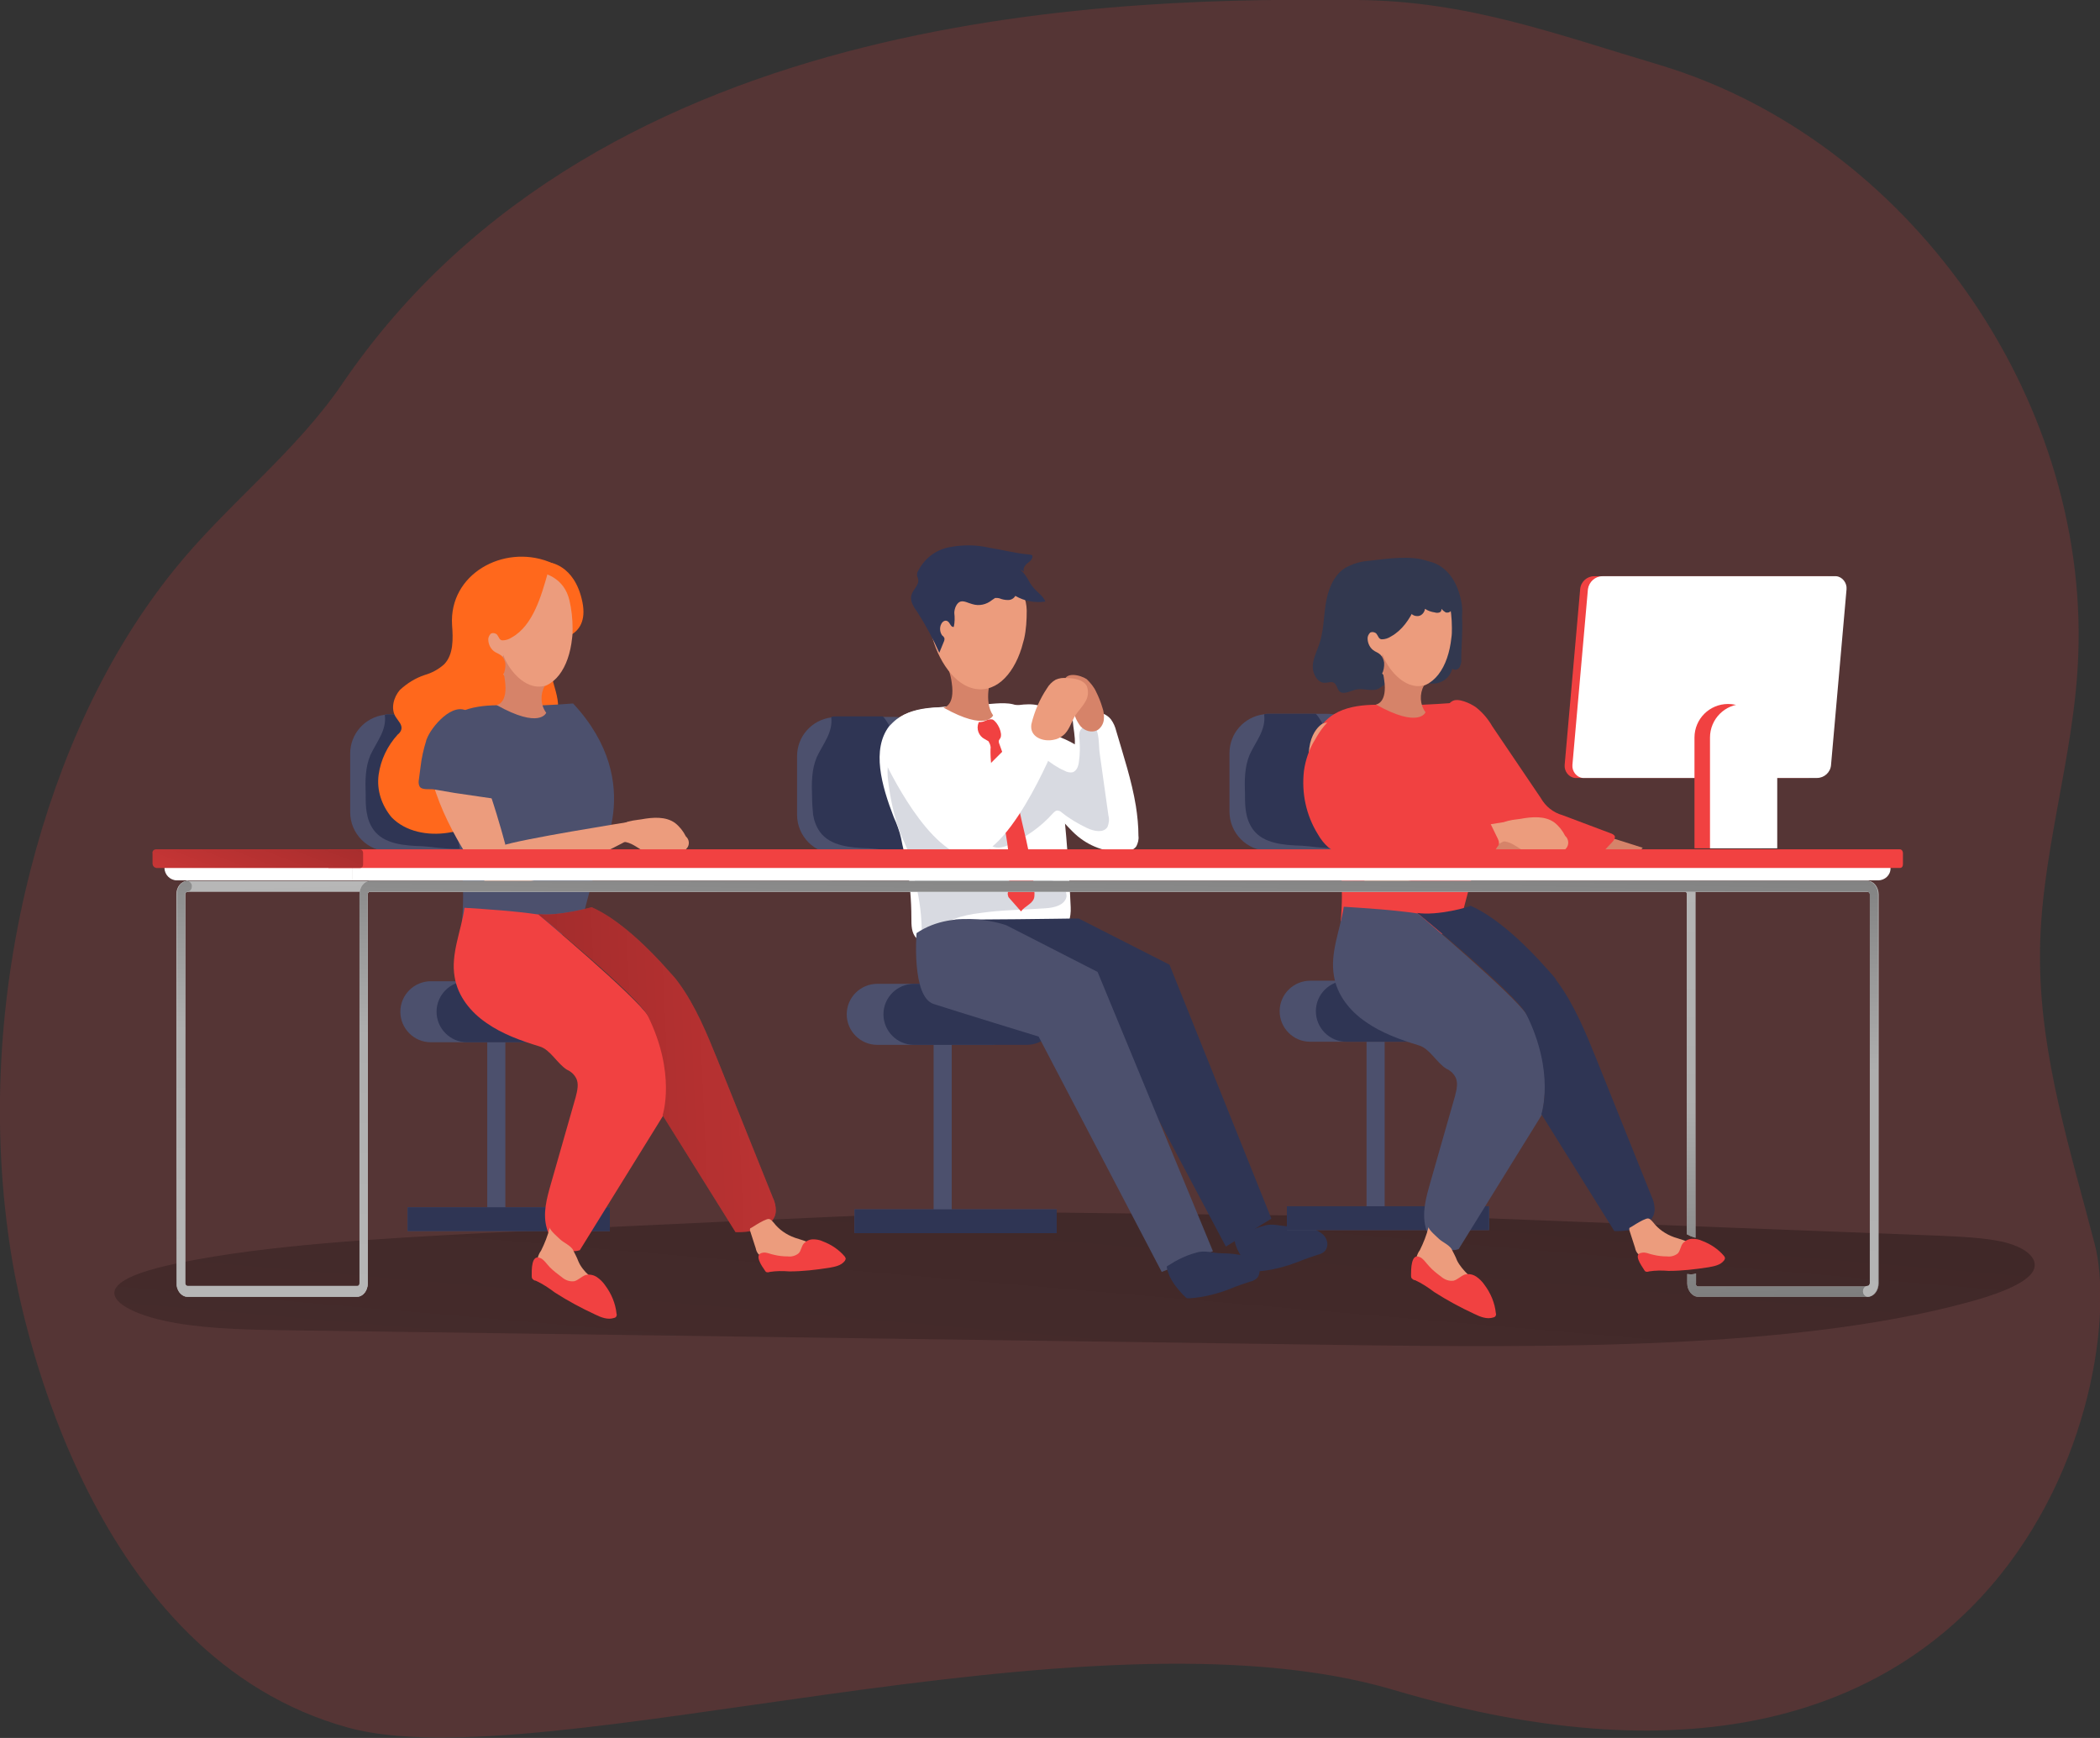 <?xml version="1.0" encoding="utf-8"?>
<!-- Generator: Adobe Illustrator 26.3.1, SVG Export Plug-In . SVG Version: 6.00 Build 0)  -->
<svg version="1.1" id="Layer_1" xmlns="http://www.w3.org/2000/svg" xmlns:xlink="http://www.w3.org/1999/xlink" x="0px" y="0px"
	 viewBox="0 0 406 336" style="enable-background:new 0 0 406 336;" xml:space="preserve">
<rect x="0" y="0" width="406" height="336" fill="#333333" stroke="none"/>
<style type="text/css">
	.st0{opacity:0.18;fill:#F14141;enable-background:new    ;}
	.st1{fill:url(#SVGID_1_);}
	.st2{fill:#4C506D;}
	.st3{fill:#2F3554;}
	.st4{fill:#FFFFFF;}
	.st5{fill:#D8DAE1;}
	.st6{fill:#F14141;}
	.st7{fill:#D68369;}
	.st8{fill:#EC9C7D;}
	.st9{fill:#DC9BD5;}
	.st10{fill:#FF681C;}
	.st11{fill:url(#SVGID_00000107573147629033298950000002286943530766497707_);}
	.st12{fill:#32384F;}
	.st13{fill:url(#SVGID_00000080177968144357493260000009514058490600280469_);}
	.st14{fill:url(#SVGID_00000078011177912687672730000002280334192673190034_);}
	.st15{fill:url(#SVGID_00000070100888699342316960000015287926120411544194_);}
</style>
<path class="st0" d="M2.2,242.7c2.2,13.8,15.7,77.7,65.1,91.3c37.4,10.3,142.3-25,202.1-7.3c120.3,35.7,142.3-60.2,135.6-86.1
	c-4.7-18.1-10.5-36.2-10.6-55c-0.2-19.7,6.7-39.1,7.4-59c1.9-50.3-33.1-99.6-80.8-114C300.5,6.5,283.8,0.2,262.5,0
	C219.3-0.4,116.6,0,66.1,74.3C57,87.6,43.9,97.5,33.8,110C20.3,126.7,11.4,146.9,6,167.8C-0.3,192.2-1.8,218,2.2,242.7z"/>
<linearGradient id="SVGID_1_" gradientUnits="userSpaceOnUse" x1="1042.884" y1="-241.013" x2="999.729" y2="-823.517" gradientTransform="matrix(0.54 6.502672e-03 6.502672e-03 -0.54 -341.314 -33.009)">
	<stop  offset="1.000000e-02" style="stop-color:#000000"/>
	<stop  offset="8.000000e-02" style="stop-color:#000000;stop-opacity:0.69"/>
	<stop  offset="0.21" style="stop-color:#000000;stop-opacity:0.32"/>
	<stop  offset="1" style="stop-color:#000000;stop-opacity:0"/>
</linearGradient>
<path class="st1" d="M284.1,235.4l90.9,3.5c4.3,0.2,8.8,0.4,12.3,1.2c5.7,1.4,7.3,4.2,5.2,6.4s-7.2,4-12.5,5.4
	c-33.1,8.9-79.5,8.7-122.1,8.1l-201-2.8c-7.8-0.1-15.8-0.2-22.8-1.4c-7-1.2-12.8-3.7-11.9-6.4c0.9-2.4,6.8-4.1,12.7-5.3
	c17.4-3.5,38.1-4.6,58.3-5.7c30.6-1.5,61.3-2.9,92-4.2"/>
<rect x="180.5" y="201.9" class="st2" width="3.5" height="32.5"/>
<rect x="165.2" y="233.8" class="st2" width="39.1" height="4.6"/>
<rect x="165.2" y="233.8" class="st3" width="39.1" height="4.6"/>
<path class="st2" d="M191.4,202h-21.8c-3.3,0-5.9-2.7-5.9-5.9v0c0-3.3,2.7-5.9,5.9-5.9h21.8c3.3,0,5.9,2.7,5.9,5.9v0
	C197.4,199.3,194.7,202,191.4,202z"/>
<path class="st3" d="M198.5,202h-21.8c-3.3,0-5.9-2.7-5.9-5.9v0c0-3.3,2.7-5.9,5.9-5.9h21.8c3.3,0,5.9,2.7,5.9,5.9v0
	C204.4,199.3,201.8,202,198.5,202z"/>
<path class="st2" d="M154.1,146.2v11.3c0,4.2,3.4,7.6,7.6,7.6l0,0H173c4.2,0,7.6-3.4,7.6-7.6v-11.3c0-4.2-3.4-7.6-7.6-7.6l0,0h-11.3
	c-0.3,0-0.7,0-1,0.1C156.9,139.2,154.1,142.4,154.1,146.2z"/>
<path class="st3" d="M157.2,157.5c0.2,1.2,0.6,2.3,1.3,3.3c2,2.8,6,3.1,9.5,3.2c2.6,0.1,11.6,2,10.9-2.3c-0.3-2.3-1.7-4.7-2.4-6.9
	s-2.1-5-2.1-7.2c-0.5-2.1-1.1-4.2-1.9-6.2c-0.5-1-1-2-1.8-2.9h-9.1c-0.3,0-0.6,0-0.9,0.1c0.4,3-1.6,5.2-2.8,7.8c-1,2.4-1,5-0.9,7.6
	C157,155.3,157.1,156.4,157.2,157.5z"/>
<path class="st4" d="M172.8,158c0.6,1.3,1.1,2.7,1.4,4c0.3,1.7,0.8,3.4,1.1,5.1c0.6,3.4,0.9,6.9,0.9,10.4c0,1.4,0,2.9,1,3.9
	c0.7,0.6,1.6,0.9,2.5,1c1.8,0.4,3.4,1.1,5.2,1.4c1.9,0.3,3.9,0.4,5.9,0.4c5.8,0,16.6-0.6,16.2-8.8c-0.4-9.2-1.1-18.1-2.4-27.3
	c-0.4-3.1-0.5-6.6-1.5-9.6c-0.8-2.5-3.7-2.5-6.1-2.2l-0.5,0c-0.5,0-0.9,0.1-1.4,0.2c-3.2,0.3-6.4,0.4-9.6,0.3
	c-3.6-0.1-9.4-0.5-12.9,2.9c-0.2,0.2-0.5,0.5-0.7,0.7C168.5,144.9,170.4,151.8,172.8,158z"/>
<path class="st4" d="M219.6,155.8c0.3,1.9,0.5,3.9,0.5,5.8c0.1,0.7-0.1,1.4-0.4,2c-0.6,0.9-1.9,1.1-3,1.1c-3.5,0-6.8-1.4-9.3-3.9
	c-2.3-2.3-4.4-4.8-6.3-7.4c-1.1-1.2-1.6-2.9-1.4-4.5c0-2.2,0.1-4.5,0.3-6.7c0-0.5,3.6-0.1,4,0c1.3,0.4,2.6,1,3.8,1.7
	c0.1-1.5-0.3-3.1-0.4-4.6c-0.1-0.4,0-0.9,0.2-1.3c0.4-0.7,1.4-0.8,2.3-0.7c1.8,0.1,3.8,0.4,4.9,1.8c0.5,0.7,0.8,1.4,1,2.2
	C217.2,146.1,218.8,150.9,219.6,155.8z"/>
<path class="st5" d="M214.3,157.7c0.2,0.7,0.1,1.5-0.2,2.2c-0.8,1.2-2.6,0.8-3.9,0.2c-1.7-0.8-3.4-1.8-4.9-3c-0.3-0.3-0.6-0.4-1-0.4
	c-0.3,0.1-0.5,0.3-0.7,0.5c-2.4,2.7-5.4,4.8-8.7,6.2c-1.1,0.5-2.6,0.8-3.4-0.1c-0.8-0.9-0.2-2.5,0.5-3.6l8.5-13.2
	c0.1-0.2,0.3-0.3,0.5-0.4c0.3-0.1,0.7,0.1,0.9,0.4c1.2,1,2.5,1.9,3.9,2.5c0.5,0.3,1.1,0.4,1.6,0.3c0.8-0.3,1.1-1.2,1.2-2.1
	c0.2-1.4,0.2-2.8,0.1-4.2c-0.1-0.6-0.1-1.2,0.1-1.7c0.5-1,1.6-1.4,2.5-0.9c0.1,0,0.1,0.1,0.2,0.1c1.1,0.8,0.9,3.8,1.1,5.1
	L214.3,157.7z"/>
<path class="st5" d="M184.8,157.2c0.8,1.4,1.8,2.7,3.1,3.7c1.4,1.1,4.6,5.3,6.6,4c-0.9,0.8-1.9,1.3-3,1.7c3.1,2.2,7,2.8,10.7,3.4
	c1,0.1,1.9,0.4,2.7,0.9c0.9,0.5,1.3,1.5,1.3,2.4c-0.3,1.7-2.4,2.2-4.1,2.3c-4.2,0.3-8.4,0.3-12.5,0.9c-3.5,0.4-7.3,1.4-9.5,4.2
	c-0.2,0.2-0.4,0.4-0.6,0.6c-0.5,0.1-0.9-0.1-1.1-0.5c-0.2-0.4-0.3-0.9-0.2-1.3c-0.1-3.5-0.6-6.9-1.6-10.2c-0.4-1.3-0.4-2.7-0.8-4
	c-0.5-1.6-1.3-3.1-1.9-4.6c-1.1-3.2-1.8-6.4-2.2-9.8c-0.3-2.3-0.1-5.2,1.9-6.4c1.5-0.8,3.4-0.6,4.8,0.5c1.3,1.1,2.3,2.5,2.9,4.1
	C182.4,151.7,183.3,154.7,184.8,157.2z"/>
<path class="st6" d="M193.4,142.7c-0.1,0.1-0.2,0.3-0.3,0.5c0,0.2,0,0.4,0.1,0.6c1.8,4.9,3.3,10,4.4,15.2c1.1,4.5,2.1,9.1,2.4,13.7
	c0,0.3,0,0.7-0.1,1c-0.4,1.1-1.8,1.5-2.5,2.5l-2.2-2.5c-0.1-0.1-0.3-0.3-0.3-0.5c-0.1-0.3-0.1-0.5,0-0.8c0.7-5-0.1-10-1.2-14.9
	c-1-4.2-2.3-8.4-2.2-12.7c0.1-0.5-0.1-1-0.4-1.5c-0.2-0.1-0.5-0.3-0.7-0.4c-1.2-0.6-1.7-2-1.2-3.2c0,0,0-0.1,0.1-0.1
	c0.5,0,0.9-0.1,1.3-0.3c0.4-0.2,0.9-0.3,1.3-0.2C192.9,139.6,193.9,141.8,193.4,142.7z"/>
<path class="st4" d="M172.7,139.8c3.6-3.4,9.3-3,12.9-2.9c3.2,0.1,6.4,0,9.6-0.3c0.5-0.1,0.9-0.1,1.4-0.2c-1.9-0.8-4.6-0.3-6.6-0.2
	c-3.1,0.1-6.2,0.3-9.2,0.6C177.8,137.1,174.6,137.6,172.7,139.8z"/>
<path class="st7" d="M183.7,127.1c1.2,3.2,4.7,4.9,7.9,3.9c0,0-1.5,4.6,0.4,7.3c0,0-1.2,3.2-9.6-1.5c0,0,2.3-0.2,1.6-4.8
	c-0.2-1.6-0.7-3.1-1.6-4.5c0.3,0.3,0.8,0.3,1.1,0C183.5,127.4,183.6,127.3,183.7,127.1z"/>
<path class="st8" d="M187.8,133c4.4,1.3,8-2.3,9.7-7.7c0.2-0.6,0.3-1.2,0.5-1.8c0.4-1.8,0.5-3.6,0.5-5.5c-0.2-8.9-13-8-13-8
	C175.1,112.3,180.1,130.7,187.8,133z"/>
<path class="st9" d="M215.3,188.1l-0.3-0.3c1,1.2,1.7,2,2,2.3C216.5,189.4,215.9,188.7,215.3,188.1z"/>
<path class="st3" d="M194.3,108.5c1.6,0.4,3,1.4,4,2.8c0.5,0.7,0.8,1.5,1.4,2.2c0.8,1,2,1.7,2.4,2.8c-2,0.3-4.1-0.1-5.8-1.1
	c-0.3,0.5-0.8,0.8-1.4,0.8c-0.6,0-1.1-0.1-1.6-0.3c-0.3-0.1-0.6-0.1-0.9-0.1c-0.2,0.1-0.4,0.3-0.6,0.4c-1.1,0.9-2.5,1.2-3.8,0.8
	c-0.8-0.2-1.6-0.7-2.3-0.5c-0.7,0.2-1.2,1.3-1.2,2.2c0.1,0.9,0.1,1.8-0.1,2.7c-0.6,0.1-0.7-0.8-1.2-1.1c-0.5-0.3-1,0.1-1.2,0.5
	c-0.4,0.7-0.3,1.7,0.2,2.3c0.2,0.1,0.3,0.3,0.4,0.5c0,0.2,0,0.4-0.1,0.6l-0.9,2.2c-1.2-2.7-2.6-5.3-4.2-7.8c-0.7-1-1.5-2.1-1.2-3.3
	c0.3-1.2,1.6-2,1.3-3.2c-0.1-0.2-0.1-0.4-0.2-0.6c0-0.3,0-0.7,0.2-0.9c1.2-2.4,3.4-4.1,6-4.6c2.6-0.5,5.2-0.5,7.8,0.1
	c2.6,0.4,5.1,1.1,7.7,1.3c0.2,0,0.5,0.1,0.6,0.2c0,0.1,0,0.2,0,0.3c-0.1,0.6-0.6,0.9-1.1,1.3c-0.4,0.4-0.8,1-0.5,1.5"/>
<path class="st3" d="M184.7,177.8c0,0,5.4,13.5,9.7,14.9c4.3,1.4,20.3,6.3,20.3,6.3l22.3,42l8.8-5.4l-19.7-49.1l-17.5-8.9
	C208.7,177.5,204.2,177.7,184.7,177.8z"/>
<path class="st2" d="M177.2,180.4c0,0-1,12.3,3.3,13.7s20.3,6.3,20.3,6.3l23.8,45.5l9.9-4l-22.3-54l-17.4-8.9
	C194.9,178.9,184.7,175.3,177.2,180.4z"/>
<path class="st3" d="M249.4,237.1c1.1,0,2.3,0.1,3.4,0.3c1.1,0.1,2.1,0.5,2.9,1.2c0.5,0.4,0.8,1,0.9,1.6c0.1,0.6-0.1,1.3-0.5,1.7
	c-0.4,0.4-0.9,0.6-1.4,0.7c-1.2,0.4-2.4,0.8-3.6,1.3c-2.6,1-5.2,1.7-8,1.9c-0.2,0-0.3,0-0.5,0c-0.1-0.1-0.2-0.1-0.3-0.2
	c-1.6-1.6-3.2-3.5-3.6-5.7c0-0.1,0-0.2,0-0.2c0-0.1,0.1-0.2,0.2-0.2c1.6-1.1,3.5-2,5.4-2.5C246,236.4,247.6,237.1,249.4,237.1z"/>
<path class="st3" d="M236.3,242.3c1.1,0,2.3,0.1,3.4,0.3c1.1,0.1,2.1,0.5,2.9,1.2c0.5,0.4,0.8,1,0.9,1.6c0.1,0.6-0.1,1.3-0.5,1.7
	c-0.4,0.4-0.9,0.6-1.4,0.7c-1.2,0.4-2.4,0.8-3.6,1.3c-2.5,1-5.2,1.7-8,1.9c-0.2,0-0.3,0-0.5,0c-0.1-0.1-0.2-0.1-0.3-0.2
	c-1.6-1.6-3.2-3.5-3.6-5.7c0-0.1,0-0.2,0-0.2c0-0.1,0.1-0.2,0.2-0.2c1.7-1.1,3.5-2,5.4-2.5C232.9,241.6,234.5,242.3,236.3,242.3z"/>
<path class="st4" d="M170.6,146.2c0,0,7.6,17,15.7,19.3S204,144,204,144l-6.5-2.4l-10.9,10.9c0,0-6.7-14.3-9.5-13.6
	C174.5,139.5,169.6,143.3,170.6,146.2z"/>
<path class="st7" d="M205.7,132c0.1,0.7,0.4,1.3,0.8,1.8c0.5,1.1,0.8,2.2,1,3.4c0.2,1.2,0.7,2.3,1.4,3.2c0.8,0.9,2.1,1.3,3.2,0.8
	c0.7-0.4,1.2-1.2,1.3-2c0.1-0.8,0-1.7-0.3-2.5c-0.3-1-0.7-2-1.2-3c-0.4-0.9-1.1-1.7-1.8-2.4C208.9,130.5,205.8,129.7,205.7,132z"/>
<path class="st8" d="M202.4,133.1c0.4-0.7,1-1.3,1.7-1.7c0.7-0.3,1.4-0.4,2.2-0.3c1.4,0,3.1,0.3,3.8,1.5c0.4,1,0.3,2.2-0.3,3.1
	c-0.5,0.9-1.3,1.7-1.9,2.6c-0.8,1.3-1.2,3-2.4,3.9c-0.5,0.4-1.1,0.7-1.7,0.8c-2.1,0.5-4.8-0.5-4.4-3
	C200,137.5,201,135.2,202.4,133.1z"/>
<rect x="94.2" y="201.5" class="st2" width="3.5" height="32.5"/>
<rect x="78.8" y="233.4" class="st2" width="39.1" height="4.6"/>
<rect x="78.8" y="233.4" class="st3" width="39.1" height="4.6"/>
<path class="st2" d="M105.1,201.5H83.3c-3.3,0-5.9-2.7-5.9-5.9v0c0-3.3,2.7-5.9,5.9-5.9h21.8c3.3,0,5.9,2.7,5.9,5.9v0
	C111,198.8,108.4,201.5,105.1,201.5z"/>
<path class="st3" d="M112.1,201.5H90.3c-3.3,0-5.9-2.7-5.9-5.9v0c0-3.3,2.7-5.9,5.9-5.9h21.8c3.3,0,5.9,2.7,5.9,5.9v0
	C118.1,198.8,115.4,201.5,112.1,201.5z"/>
<path class="st2" d="M67.7,145.7V157c0,4.2,3.4,7.6,7.6,7.6h11.3c4.2,0,7.6-3.4,7.6-7.6l0,0v-11.3c0-4.2-3.4-7.6-7.6-7.6
	c0,0,0,0,0,0H75.3c-0.3,0-0.7,0-1,0.1C70.5,138.7,67.7,141.9,67.7,145.7z"/>
<path class="st3" d="M70.9,157.1c0.2,1.2,0.6,2.3,1.3,3.3c2,2.8,6,3.1,9.5,3.2c2.6,0.1,11.6,2,10.9-2.3c-0.3-2.3-1.7-4.7-2.4-6.9
	c-0.7-2.2-2.1-5-2.1-7.2c-0.5-2.1-1.1-4.2-1.9-6.2c-0.5-1-1-2-1.8-2.9h-9.1c-0.3,0-0.6,0-0.9,0.1c0.4,3-1.6,5.2-2.8,7.8
	c-1,2.4-1,5-0.9,7.6C70.7,154.8,70.7,156,70.9,157.1z"/>
<path class="st10" d="M90.4,125.8c1.7,2.4,7,4.6,7,4.6c0.6-2.3-0.7-3.2-0.7-3.2c-1.4,0.1-3.1-3.2-2.5-4.2c0.7-1.3,1.7-0.8,2.4-0.3
	c1.4-1.1,2.2-2.7,2.4-4.4c0.1-1-1.7-3.9,1.7-5.1s8.1,0,8.1,0s1.2-3.1-2.7-4.6c-8.8-3.4-19.3,2.4-18.7,12.2c0.2,2.7,0.3,5.7-1.5,7.6
	c-1.1,1-2.4,1.7-3.8,2.1c-1.8,0.6-3.4,1.6-4.8,2.9c-1.2,1.4-1.8,3.6-0.8,5.2c0.5,0.8,1.3,1.5,1.1,2.4c-0.1,0.4-0.4,0.8-0.7,1
	c-2,2.2-3.3,4.9-3.7,7.8c-0.4,3,0.6,5.9,2.5,8.2c2.7,2.8,7,3.6,10.9,3c3.2-0.4,6.1-1.8,8.4-4.1c3.2-3.6,3.6-8.8,4.6-13.5
	c0.1-0.6,0.3-1.1,0.7-1.6c0.9-0.9,2.5-0.2,3.8-0.2c2.2,0,3.7-2.5,3.8-4.7c0.1-2.2-0.9-4.4-1.3-6.5s-0.3-4.8,1.4-6.2
	c0.6-0.5,1.4-0.9,2.1-1.4c3-2.2,2.8-7.2,0.3-9.8s-6.7-3.3-10.3-2.7c-2.9,0.5-9.6,2.1-10.9,4.9C87.5,118,88.6,123.5,90.4,125.8z"/>
<path class="st10" d="M81.4,143c-0.2-2.4,0.5-4.8,2-6.7c1.8-2,4.4-3,6.9-4c1.1-0.4,2.2-1,2.7-2c0.2-0.7,0.3-1.5,0.4-2.2
	c0.1-0.7,0.6-1.6,1.3-1.7c0.5,0,0.9,0.1,1.3,0.5c1.6,1.2,2.1,3.5,1.7,5.4c-0.5,1.9-1.4,3.8-2.6,5.4c-1.2,1.6-2.2,3.3-3,5.2
	c-0.5,1.4-0.6,3-1,4.5c-0.8,3.3-3.5,5.2-6.7,3.3C82.2,149.4,81.5,145.2,81.4,143z"/>
<path class="st2" d="M110.8,136c-3.8,0.3-7.6,0.5-11.4,0.4c-3.9-0.1-10.2-0.5-13.6,3.7c-4.3,5.2-0.6,14.3,2.4,21.2
	c1.1,2.6,1.7,10.9,1.1,16.9c0,0,12,4.2,22.6,2l3.6-13.6C115.3,166.7,125.4,151.7,110.8,136z"/>
<path class="st10" d="M106,108.7c0,0,5.1,0.3,6.6,7.7c1.5,7.4-5.8,7.3-5.8,7.3l-4.5-12.8L106,108.7z"/>
<path class="st8" d="M102.6,133c4.6,0.4,7.4-3.9,8-9.6c0.1-0.6,0.1-1.3,0.1-1.9c0-1.8-0.2-3.7-0.6-5.4c-2-8.6-14.3-5.2-14.3-5.2
	C86,115.3,94.6,132.4,102.6,133z"/>
<path class="st7" d="M97.3,126.6c0.8,2.5,4.1,7,8,6c-0.9,1.7-0.8,3.7,0.3,5.2c0,0-1.2,3.2-9.6-1.5c0,0,2.3-0.2,1.6-4.9
	c-0.2-1.6-0.7-3.1-1.6-4.5c0.3,0.3,0.8,0.4,1.1,0.1C97.2,127,97.3,126.8,97.3,126.6z"/>
<path class="st10" d="M105.9,110.8c-1.2,4.2-2.8,10.1-6.9,12.4c-0.6,0.4-1.2,0.6-1.9,0.6c-0.6-0.1-0.6-0.6-1-1.1
	c-0.3-0.3-0.8-0.4-1.2-0.2c-0.3,0.3-0.5,0.7-0.5,1.1c0,1,0.5,2,1.4,2.5c0.4,0.2,0.8,0.4,1.2,0.7c0.4,0.4,0.6,0.9,0.7,1.5
	c0.1,1.6-0.6,3.1-2,3.8c-0.1,0.1-0.2,0.1-0.3,0.1c-0.1,0-0.2-0.1-0.3-0.2l-1.8-1.7c-0.9-0.7-1.6-1.6-2.3-2.5
	c-0.8-1.2-1.3-2.7-1.3-4.2c0-0.7,0.3-1.4,0.3-2c-0.1-0.9-0.3-1.7-0.7-2.5c-0.4-1-0.6-2.1-0.6-3.2c0.1-2.2,1.9-3.9,3.9-4.8
	c3.1-1.5,6.6-1.7,10-1.7c0.7,0,1.4,0,2,0.3C105.1,109.9,105.3,110.6,105.9,110.8z"/>
<path class="st8" d="M97.7,163.3l-3.5,7.7c0,0-7.6-9.4-10.5-19.6c-2.5-9,2-11.3,2-11.3c3.4-1.2,5.7,3.6,9.1,13.5
	C96.6,159,97.7,163.3,97.7,163.3z"/>
<path class="st8" d="M94.2,171c0,0-0.1-6.3,2.9-7.5c3.1-1.2,24.5-4.6,24.5-4.6l2,2.3C123.7,161.2,102.6,173.3,94.2,171z"/>
<path class="st9" d="M129,187.6c-0.1-0.1-0.2-0.2-0.3-0.3c1,1.2,1.7,2,2,2.3C130.2,188.9,129.6,188.3,129,187.6z"/>
<path class="st6" d="M87.9,188.9c0.6,3.7,3.1,6.8,6.2,8.9c3,2.1,6.6,3.4,10.2,4.5c2.1,0.6,3.4,3.3,5.3,4.5c0.7,0.3,1.3,0.8,1.7,1.5
	c0.7,1.1,0.3,2.6,0,3.8c-1.6,5.6-3.2,11.2-4.8,16.8c-0.8,2.8-1.6,5.7-0.8,8.5c0.7,2.8,3.7,5.2,6.4,4.3c5.4-8.7,10.7-17.3,16.1-26
	c8-13,2.6-10.4-2.9-19.3c-2.4-3.8-21.2-19.6-21.2-19.6c-4.8-0.7-9.7-1-14.3-1.3C89.2,179.9,87.1,184.4,87.9,188.9z"/>
<path class="st6" d="M104,176.7c0,0,19.1,15.6,21.2,19.6c5.6,11.3,2.9,19.3,2.9,19.3l14.1,22.6c3.3,0.1,7.6-0.8,7.8-4.1
	c0-0.9-0.2-1.8-0.6-2.6c-3.5-8.8-7.1-17.6-10.6-26.4c-2.1-5.2-4.3-10.6-7.6-15.1l-0.3-0.4l0,0l0,0c-0.2-0.3-0.9-1.1-2-2.3l0,0
	c-3-3.4-9-9.5-14.5-11.9C114.3,175.4,107.9,177.2,104,176.7L104,176.7z"/>
<linearGradient id="SVGID_00000077316939330329079490000012531004261639819653_" gradientUnits="userSpaceOnUse" x1="771.404" y1="-433.948" x2="1091.186" y2="-419.779" gradientTransform="matrix(0.54 0 0 -0.54 -345.702 -24.922)">
	<stop  offset="1.000000e-02" style="stop-color:#000000"/>
	<stop  offset="8.000000e-02" style="stop-color:#000000;stop-opacity:0.69"/>
	<stop  offset="0.21" style="stop-color:#000000;stop-opacity:0.32"/>
	<stop  offset="1" style="stop-color:#000000;stop-opacity:0"/>
</linearGradient>
<path style="fill:url(#SVGID_00000077316939330329079490000012531004261639819653_);" d="M104,176.7c0,0,19.1,15.6,21.2,19.6
	c5.6,11.3,2.9,19.3,2.9,19.3l14.1,22.6c3.3,0.1,7.6-0.8,7.8-4.1c0-0.9-0.2-1.8-0.6-2.6c-3.5-8.8-7.1-17.6-10.6-26.4
	c-2.1-5.2-4.3-10.6-7.6-15.1l-0.3-0.4l0,0l0,0c-0.2-0.3-0.9-1.1-2-2.3l0,0c-3-3.4-9-9.5-14.5-11.9
	C114.3,175.4,107.9,177.2,104,176.7L104,176.7z"/>
<path class="st8" d="M113.8,246.5c1.3,1.2,2.9,2.3,2.9,4c0,0.2,0,0.3-0.1,0.5c-0.2,0.2-0.4,0.3-0.7,0.3c-3.9,0.4-7.4-1.9-10.4-4.4
	c-0.8-0.5-1.4-1.4-1.7-2.3c0-1,0.2-2,0.8-2.8c0.7-1.4,1.3-2.9,1.7-4.5c-0.1,0.5,1.8,2.1,2.1,2.4c0.7,0.6,1.7,1,2.3,1.8
	c0.4,0.8,0.8,1.5,1.1,2.3C112.2,244.8,113,245.8,113.8,246.5z"/>
<path class="st8" d="M153.7,239.3c1.4,0.5,2.9,0.7,3.8,1.9c0.2,0.2,0.3,0.5,0.3,0.7c0,0.7-0.8,1.1-1.5,1.2c-2.8,0.6-5.7,0.2-8.5-0.2
	c-0.4,0-0.7-0.1-1-0.3c-0.4-0.3-0.6-0.8-0.7-1.3l-1.1-3.4c0-0.1,0-0.2,0-0.3c0-0.1,0.1-0.2,0.2-0.2c0.8-0.5,1.6-1,2.4-1.4
	c1.1-0.5,1.2-0.5,2,0.4C150.6,237.7,152,238.7,153.7,239.3z"/>
<path class="st8" d="M124,158.4c2.2-0.4,4.7-0.6,6.5,0.7c0.9,0.7,1.6,1.6,2.1,2.6c0.7,0.6,0.8,1.7,0.1,2.4c-0.3,0.4-0.8,0.6-1.4,0.6
	c-2,0.5-4.3,1-6.2,0.2c-1.4-0.6-2.6-1.8-4.1-2.1c-0.3,0-0.5-0.1-0.7-0.3c-0.2-0.2-0.4-0.4-0.4-0.7C118.9,158.8,122,158.7,124,158.4z
	"/>
<path class="st6" d="M147.8,245.5c0.1,0.2,0.2,0.3,0.3,0.4c0.2,0.1,0.5,0.1,0.7,0c1.3-0.2,2.5-0.2,3.8-0.1c2.6,0,5.1-0.3,7.7-0.7
	c1.1-0.2,2.3-0.4,3-1.3c0.1-0.1,0.1-0.2,0.2-0.4c0-0.2-0.1-0.4-0.2-0.5c-1.1-1.3-2.6-2.3-4.2-2.9c-0.6-0.3-1.3-0.4-1.9-0.4
	c-0.7,0-1.3,0.3-1.8,0.8c-0.5,0.6-0.5,1.4-1,1.9c-0.6,0.5-1.4,0.7-2.1,0.6c-0.9,0-1.8-0.1-2.6-0.3c-0.7-0.1-1.6-0.6-2.3-0.4
	C145.7,242.5,147.3,244.8,147.8,245.5z"/>
<path class="st6" d="M102.8,246.6c0,0.2,0,0.4,0.1,0.6c0.2,0.2,0.4,0.4,0.7,0.4c1.3,0.6,2.5,1.4,3.7,2.3c2.5,1.6,5.1,3,7.7,4.2
	c1.2,0.6,2.5,1.1,3.7,0.7c0.1,0,0.3-0.1,0.4-0.2c0.1-0.2,0.2-0.4,0.1-0.6c-0.2-2-1-3.9-2.2-5.5c-0.4-0.6-1-1.2-1.6-1.6
	c-0.6-0.4-1.4-0.6-2.2-0.4c-0.8,0.3-1.4,1-2.2,1.2c-0.9,0.1-1.7-0.2-2.4-0.8c-0.8-0.6-1.6-1.2-2.3-1.9c-0.5-0.5-1.2-1.6-1.9-1.8
	C102.7,242.5,102.8,245.6,102.8,246.6z"/>
<path class="st2" d="M82.4,143.2c-0.5,1.6-0.9,3.3-1.1,5.1l-0.3,2.3c-0.1,0.5-0.1,1,0.1,1.4c0.4,0.8,1.9,0.5,2.7,0.6l4.1,0.7
	c2.7,0.4,5.5,0.8,8.2,1.2c0.2-1.4,0.1-2.8-0.1-4.2c-0.2-1.3-0.8-2.6-1.1-3.9c-0.3-1.1-0.4-2.2-0.6-3.2c-0.6-2.2-1.9-4.2-3.8-5.6
	c-2.9-2.1-7.2,3-8,5.3C82.4,143.1,82.4,143.1,82.4,143.2z"/>
<rect x="264.2" y="201.4" class="st2" width="3.5" height="32.5"/>
<rect x="248.8" y="233.2" class="st2" width="39.1" height="4.6"/>
<rect x="248.8" y="233.2" class="st3" width="39.1" height="4.6"/>
<path class="st2" d="M275.1,201.4h-21.8c-3.3,0-5.9-2.7-5.9-5.9v0c0-3.3,2.7-5.9,5.9-5.9h21.8c3.3,0,5.9,2.7,5.9,5.9v0
	C281,198.7,278.4,201.4,275.1,201.4z"/>
<path class="st3" d="M282.1,201.4h-21.8c-3.3,0-5.9-2.7-5.9-5.9v0c0-3.3,2.7-5.9,5.9-5.9h21.8c3.3,0,5.9,2.7,5.9,5.9v0
	C288.1,198.7,285.4,201.4,282.1,201.4z"/>
<path class="st2" d="M237.7,145.6v11.3c0,4.2,3.4,7.6,7.6,7.6c0,0,0,0,0,0h11.3c1.3,0,2.5-0.3,3.7-0.9c0.9-0.5,1.7-1.2,2.4-2.1
	c1-1.3,1.5-2.9,1.5-4.6v-11.3c0-4.2-3.4-7.6-7.6-7.6c0,0,0,0,0,0h-11.3c-0.3,0-0.7,0-1,0.1C240.5,138.6,237.7,141.8,237.7,145.6z"/>
<path class="st3" d="M240.9,157c0.2,1.2,0.6,2.3,1.3,3.3c2,2.8,6,3.1,9.5,3.2c2.6,0.1,11.6,2,10.9-2.3c-0.3-2.3-1.7-4.7-2.4-6.9
	c-0.7-2.2-2.1-5-2.1-7.2c-0.5-2.1-1.1-4.2-1.9-6.2c-0.5-1-1-2-1.8-2.9h-9.1c-0.3,0-0.6,0-0.9,0.1c0.4,3-1.6,5.2-2.8,7.8
	c-1,2.4-1,5-0.9,7.6C240.7,154.7,240.7,155.8,240.9,157z"/>
<path class="st12" d="M260.4,125.7c1.7,2.4,7,4.6,7,4.6c0.6-2.3-0.7-3.2-0.7-3.2c-1.3,0.1-3.1-3.2-2.5-4.2c0.7-1.3,1.7-0.8,2.4-0.3
	c1.4-1.1,2.2-2.7,2.4-4.4c0.1-1-1.7-3.9,1.7-5.1c3.3-1.2,8.1,0,8.1,0s1.2-3.1-2.7-4.6c-3.2-1.2-7.9-0.5-11.2-0.1
	c-1.8,0.1-3.5,0.6-5,1.5c-2.2,1.5-3.2,4.3-3.6,6.9c-0.4,2.6-0.4,5.4-1.3,7.9c-0.5,1.4-1.2,2.8-1.2,4.2c0,1.5,1,3.2,2.4,3.1
	c0.6,0,1.2-0.3,1.7,0c0.5,0.3,0.6,1.1,1,1.6c0.8,0.8,2.1,0,3.3-0.3c1.5-0.3,3.1,0.5,4.4-0.2c0.5-0.3,1-0.8,1.6-0.9
	c0.8-0.1,1.5,0.7,2.3,0.7c1.4,0.2,2.4-1.5,3.7-1.5c0.6,0.1,1.2,0.3,1.7,0.6c2,0.6,4.2-0.5,4.8-2.5c0-0.1,0-0.1,0.1-0.2
	c0.4,0.3,1,0.2,1.3-0.2c0,0,0-0.1,0.1-0.1c0.2-0.5,0.4-1,0.3-1.5c0-4.5,1.2-11.4-2.2-15c-2.6-2.7-6.7-3.3-10.3-2.7
	c-2.9,0.5-9.6,2.1-10.9,4.9S258.6,123.3,260.4,125.7z"/>
<path class="st7" d="M288.2,165.5c-2.8-7.2-5.4-15.5-5.4-15.5l-2-14.2c7-0.5,9.1,8.4,10.7,13.1c1.3,4,4.6,13.5,5.7,16.5H288.2z"/>
<path class="st7" d="M317.6,163.9c-1.8,2.2-5.1,2.4-8,2.4l-14,0c-0.5,0.1-1.1-0.1-1.6-0.3c-0.4-0.3-0.7-0.7-0.9-1.2
	c-0.6-1.3-3.3-6.7-2.2-8s6.6,1.1,8,1.5C305.1,160,311.4,161.9,317.6,163.9z"/>
<path class="st6" d="M285.3,136.7c1.3,1,2.4,2.3,3.2,3.7l9.4,13.9c0.9,1.6,2.4,2.8,4.2,3.3l9.3,3.5c0.3,0.1,0.7,0.3,0.8,0.6
	s-0.2,0.8-0.5,1.1l-3.4,3.6c-0.3,0.4-0.8,0.7-1.3,0.9c-0.5,0.1-1,0-1.5-0.2l-18.1-5.8c-0.6-0.1-1.1-0.4-1.6-0.8
	c-0.8-0.7-0.9-2-1-3.1c-0.1-3.1-0.7-6.2-1.6-9.2c-1.1-3.1-2.8-6.1-3.2-9.4c-0.1-1.1-0.4-2.6,0.7-3.2
	C281.8,134.8,284.3,136,285.3,136.7z"/>
<path class="st6" d="M280.7,135.9c-3.8,0.3-7.6,0.5-11.4,0.4c-3.9-0.1-10.2-0.5-13.6,3.7c-4.3,5.2-0.6,14.3,2.4,21.2
	c1.1,2.6,1.7,10.9,1.1,16.9c0,0,12,4.2,22.6,2l3.6-13.6C285.3,166.5,295.4,151.6,280.7,135.9z"/>
<path class="st12" d="M275.9,108.5c0,0,5.1,0.3,6.6,7.7s-5.8,7.3-5.8,7.3l-4.5-12.8L275.9,108.5z"/>
<path class="st8" d="M272.6,132.9c4.6,0.4,7.4-3.9,8-9.6c0.1-0.6,0.1-1.2,0.1-1.9c0-1.8-0.2-3.7-0.6-5.4c-2-8.6-14.3-5.2-14.3-5.2
	C256,115.2,264.5,132.2,272.6,132.9z"/>
<path class="st7" d="M267.3,126.5c0.8,2.5,4.1,7,8,6c-0.9,1.7-0.8,3.7,0.3,5.2c0,0-1.2,3.2-9.6-1.5c0,0,2.3-0.2,1.6-4.8
	c-0.2-1.6-0.7-3.1-1.6-4.5c0.3,0.3,0.8,0.4,1.1,0.1C267.2,126.8,267.3,126.7,267.3,126.5z"/>
<path class="st12" d="M275.9,110.6c-1.2,4.2-2.8,10.1-6.9,12.4c-0.6,0.4-1.2,0.6-1.9,0.6c-0.6-0.1-0.6-0.6-1-1.1
	c-0.3-0.3-0.8-0.4-1.2-0.2c-0.3,0.3-0.5,0.7-0.5,1.1c0,1,0.5,2,1.4,2.5c0.4,0.2,0.8,0.4,1.1,0.7c0.4,0.4,0.6,0.9,0.7,1.5
	c0.1,1.6-0.6,3.1-2,3.8c-0.1,0.1-0.2,0.1-0.3,0.1c-0.1,0-0.2-0.1-0.3-0.2l-1.8-1.7c-0.9-0.7-1.7-1.6-2.3-2.5
	c-0.8-1.2-1.3-2.7-1.3-4.2c0-0.7,0.3-1.4,0.3-2c-0.1-0.9-0.3-1.7-0.7-2.5c-0.4-1-0.6-2.1-0.6-3.2c0.2-2.2,1.9-3.9,3.9-4.8
	c3.1-1.5,6.6-1.7,10-1.7c0.7,0,1.4,0,2,0.3C275.1,109.8,275.3,110.4,275.9,110.6z"/>
<path class="st8" d="M267.7,163.1l-3.5,7.7c0,0-7.6-9.4-10.4-19.6c-2.5-9,1.9-11.3,1.9-11.3c3.4-1.2,5.7,3.6,9.1,13.5
	C266.6,158.8,267.7,163.1,267.7,163.1z"/>
<path class="st8" d="M264.2,170.9c0,0-0.1-6.3,2.9-7.5c3.1-1.2,24.5-4.6,24.5-4.6l2,2.3C293.7,161,272.6,173.2,264.2,170.9z"/>
<path class="st6" d="M252.1,149c-0.5,4.3,0.4,8.6,2.7,12.3c0.5,0.9,1.2,1.8,2,2.5c1,0.8,2.1,1.3,3.3,1.7c3,0.8,6.1,1.1,9.2,1
	c5.5,0,11-0.4,16.5-0.7c0.7,0,1.5-0.1,2.1-0.4c0.7-0.4,1.2-1,1.6-1.7c0.2-0.2,0.3-0.4,0.3-0.7c0-0.3-0.1-0.6-0.2-0.8l-1.8-3.7
	c-0.2-0.6-0.9-1-1.5-0.8c-0.1,0-0.2,0.1-0.3,0.1c-4.5,1.2-9.1,2-13.7,2.3c-0.5,0.1-1,0-1.5-0.2c-0.3-0.2-0.6-0.5-0.8-0.8
	c-1.3-1.8-1.9-3.9-2.5-6c-1.2-4.2-2.6-8.5-4.9-12.2c-0.9-1.5-2.4-3.2-4.3-2.4c-1.7,0.7-3.1,2.8-4,4.4
	C253.1,144.8,252.4,146.9,252.1,149z"/>
<path class="st6" d="M304.7,150.4h44.9c1.4,0,2.6-1.1,2.8-2.5l3-34c0.1-1.2-0.8-2.4-2-2.5c-0.1,0-0.2,0-0.3,0h-44.9
	c-1.4,0-2.6,1.1-2.7,2.5l-3,34c-0.1,1.2,0.8,2.4,2,2.5C304.5,150.4,304.6,150.4,304.7,150.4z"/>
<path class="st4" d="M306.4,150.4h44.9c1.4,0,2.6-1.1,2.7-2.5l3-34c0.1-1.2-0.8-2.4-2-2.5c-0.1,0-0.2,0-0.3,0h-44.9
	c-1.4,0-2.6,1.1-2.8,2.5l-3,34c-0.1,1.2,0.8,2.4,2,2.5C306.2,150.4,306.3,150.4,306.4,150.4z"/>
<path class="st6" d="M340.6,164h-13l0,0v-21.4c0-3.6,2.9-6.5,6.5-6.5l0,0c3.6,0,6.5,2.9,6.5,6.5L340.6,164L340.6,164z"/>
<path class="st4" d="M343.6,164h-13l0,0v-21.4c0-3.6,2.9-6.5,6.5-6.5l0,0c3.6,0,6.5,2.9,6.5,6.5L343.6,164L343.6,164z"/>
<path class="st9" d="M299,187.5l-0.3-0.3c1,1.2,1.7,2,2,2.3C300.2,188.8,299.6,188.2,299,187.5z"/>
<path class="st2" d="M257.9,188.7c0.6,3.7,3.1,6.8,6.2,8.9c3,2.1,6.6,3.4,10.2,4.5c2.1,0.6,3.4,3.3,5.3,4.5c0.7,0.3,1.3,0.8,1.7,1.5
	c0.7,1.1,0.3,2.6,0,3.8c-1.6,5.6-3.2,11.2-4.8,16.8c-0.8,2.8-1.6,5.7-0.9,8.5c0.7,2.8,3.7,5.2,6.4,4.3l16.1-26
	c0,0,2.6-10.4-2.9-19.3c-2.4-3.8-21.1-19.6-21.1-19.6c-4.8-0.7-9.7-1-14.3-1.3C259.1,179.8,257.1,184.2,257.9,188.7z"/>
<path class="st3" d="M274,176.5c0,0,19.1,15.6,21.1,19.6c5.6,11.3,2.9,19.3,2.9,19.3l14.1,22.6c3.3,0.1,7.6-0.8,7.8-4.1
	c0-0.9-0.2-1.8-0.6-2.6c-3.5-8.8-7.1-17.6-10.6-26.4c-2.1-5.2-4.3-10.6-7.6-15.1l-0.3-0.4l0,0l0-0.1c-0.2-0.3-0.9-1.1-2-2.3l0,0
	c-3-3.4-9-9.5-14.5-11.9C284.3,175.3,277.9,177.1,274,176.5L274,176.5z"/>
<path class="st8" d="M283.8,246.4c1.2,1.2,2.9,2.3,2.9,4c0,0.2,0,0.3-0.1,0.5c-0.2,0.2-0.4,0.3-0.7,0.3c-3.9,0.4-7.5-1.9-10.5-4.4
	c-0.8-0.5-1.4-1.4-1.7-2.3c0-1,0.2-2,0.8-2.8c0.7-1.4,1.3-2.9,1.7-4.5c-0.1,0.5,1.8,2.1,2.1,2.4c0.7,0.6,1.7,1,2.3,1.8
	c0.4,0.8,0.8,1.5,1.1,2.3C282.2,244.7,283,245.6,283.8,246.4z"/>
<path class="st8" d="M323.7,239.2c1.4,0.5,2.9,0.7,3.8,1.9c0.2,0.2,0.3,0.5,0.3,0.7c0,0.7-0.8,1.1-1.5,1.2c-2.8,0.6-5.7,0.2-8.5-0.2
	c-0.4,0-0.7-0.1-1-0.3c-0.4-0.3-0.6-0.8-0.7-1.3l-1.1-3.4c0-0.1,0-0.2,0-0.3c0-0.1,0.1-0.2,0.2-0.2c0.8-0.5,1.6-1,2.4-1.4
	c1.1-0.5,1.2-0.5,2,0.4C320.6,237.6,322,238.6,323.7,239.2z"/>
<path class="st8" d="M294,158.3c2.2-0.4,4.7-0.6,6.5,0.7c0.9,0.7,1.6,1.6,2.1,2.6c0.7,0.6,0.8,1.7,0.2,2.4c-0.3,0.4-0.9,0.6-1.4,0.6
	c-2,0.5-4.3,1-6.2,0.2c-1.4-0.6-2.6-1.8-4.1-2.1c-0.3,0-0.5-0.1-0.7-0.3c-0.2-0.2-0.4-0.4-0.4-0.7C288.9,158.6,292,158.6,294,158.3z
	"/>
<path class="st6" d="M317.8,245.4c0.1,0.2,0.2,0.3,0.3,0.4c0.2,0.1,0.5,0.1,0.7,0c1.3-0.2,2.5-0.2,3.8-0.1c2.6,0,5.1-0.3,7.7-0.7
	c1.1-0.2,2.3-0.4,3-1.3c0.1-0.1,0.1-0.2,0.2-0.4c0-0.2-0.1-0.4-0.2-0.5c-1.1-1.3-2.6-2.3-4.2-2.9c-0.6-0.3-1.3-0.4-1.9-0.4
	c-0.7,0-1.3,0.3-1.8,0.8c-0.5,0.6-0.5,1.4-1,2c-0.6,0.5-1.4,0.7-2.1,0.6c-0.9,0-1.8-0.1-2.6-0.3c-0.7-0.1-1.6-0.6-2.3-0.4
	C315.7,242.4,317.3,244.6,317.8,245.4z"/>
<path class="st6" d="M272.8,246.5c0,0.2,0,0.4,0.1,0.6c0.2,0.2,0.4,0.4,0.7,0.4c1.3,0.6,2.5,1.4,3.7,2.3c2.5,1.6,5.1,3,7.7,4.2
	c1.2,0.6,2.5,1.1,3.7,0.7c0.1,0,0.3-0.1,0.4-0.2c0.1-0.2,0.2-0.4,0.1-0.6c-0.2-2-1-3.9-2.2-5.5c-0.4-0.6-1-1.2-1.6-1.6
	c-0.6-0.4-1.4-0.6-2.2-0.4c-0.8,0.3-1.4,1-2.2,1.2c-0.9,0.1-1.7-0.2-2.4-0.8c-0.8-0.6-1.6-1.2-2.3-2c-0.5-0.5-1.2-1.6-1.9-1.8
	C272.8,242.3,272.8,245.5,272.8,246.5z"/>
<path class="st4" d="M34.1,172.9v75.2c0,1.4,1,2.6,2.1,2.6H69c1.2,0,2.1-1.2,2.1-2.6v-75.2c0-0.3,0.2-0.5,0.4-0.5h254.2
	c0.3,0,0.5,0.3,0.4,0.5v65.7c0.4,0.2,0.7,0.4,1.1,0.5l0.6,0.2v-66.4c0-0.2,0-0.4,0-0.5h33.3c0.3,0,0.5,0.3,0.4,0.5v75.2
	c0,0.3-0.2,0.5-0.4,0.6h-32.8c-0.3,0-0.5-0.3-0.4-0.6v-1.9c-0.5,0.2-1.1,0.2-1.7,0.1v1.8c0,1.4,1,2.6,2.1,2.6h32.8
	c1.2,0,2.1-1.2,2.1-2.6v-75.2c0-1.4-1-2.6-2.1-2.6H36.3C35.1,170.3,34.1,171.4,34.1,172.9z M35.8,172.9c0-0.3,0.2-0.5,0.5-0.5h33.3
	c0,0.2,0,0.4,0,0.5v75.2c0,0.3-0.2,0.5-0.4,0.6H36.3c-0.3,0-0.5-0.3-0.5-0.6V172.9z"/>
<linearGradient id="SVGID_00000063632452867340021760000012721209723341316756_" gradientUnits="userSpaceOnUse" x1="1015.34" y1="-671.724" x2="983.168" y2="387.201" gradientTransform="matrix(0.54 0 0 -0.54 -345.702 -24.922)">
	<stop  offset="1.000000e-02" style="stop-color:#000000"/>
	<stop  offset="8.000000e-02" style="stop-color:#000000;stop-opacity:0.69"/>
	<stop  offset="0.21" style="stop-color:#000000;stop-opacity:0.32"/>
	<stop  offset="1" style="stop-color:#000000;stop-opacity:0"/>
</linearGradient>
<path style="fill:url(#SVGID_00000063632452867340021760000012721209723341316756_);" d="M34.1,172.9v75.2c0,1.4,1,2.6,2.1,2.6H69
	c1.2,0,2.1-1.2,2.1-2.6v-75.2c0-0.3,0.2-0.5,0.4-0.5h254.2c0.3,0,0.5,0.3,0.4,0.5v65.7c0.4,0.2,0.7,0.4,1.1,0.5l0.6,0.2v-66.4
	c0-0.2,0-0.4,0-0.5h33.3c0.3,0,0.5,0.3,0.4,0.5v75.2c0,0.3-0.2,0.5-0.4,0.6h-32.8c-0.3,0-0.5-0.3-0.4-0.6v-1.9
	c-0.5,0.2-1.1,0.2-1.7,0.1v1.8c0,1.4,1,2.6,2.1,2.6h32.8c1.2,0,2.1-1.2,2.1-2.6v-75.2c0-1.4-1-2.6-2.1-2.6H36.3
	C35.1,170.3,34.1,171.4,34.1,172.9z M35.8,172.9c0-0.3,0.2-0.5,0.5-0.5h33.3c0,0.2,0,0.4,0,0.5v75.2c0,0.3-0.2,0.5-0.4,0.6H36.3
	c-0.3,0-0.5-0.3-0.5-0.6V172.9z"/>
<path class="st4" d="M36.3,250.7H69c1.2,0,2.1-1.2,2.1-2.6v-75.2c0-0.3,0.2-0.5,0.4-0.5h289.5c0.3,0,0.5,0.3,0.5,0.5v75.2
	c0,0.3-0.2,0.5-0.5,0.5c-0.6,0.1-0.9,0.7-0.8,1.3c0.1,0.4,0.4,0.7,0.8,0.8c1.2,0,2.1-1.2,2.1-2.6v-75.2c0-1.4-1-2.6-2.1-2.6H71.6
	c-1.2,0-2.1,1.2-2.1,2.6v75.2c0,0.3-0.2,0.5-0.4,0.5H36.3c-0.3,0-0.5-0.3-0.5-0.5v-75.2c0-0.3,0.2-0.5,0.5-0.5
	c0.6-0.1,0.9-0.7,0.8-1.3c-0.1-0.4-0.4-0.7-0.8-0.8c-1.2,0-2.1,1.2-2.1,2.6v75.2C34.1,249.5,35.1,250.7,36.3,250.7z"/>
<linearGradient id="SVGID_00000070805031467886449080000015597572592291566242_" gradientUnits="userSpaceOnUse" x1="1014.394" y1="-185.484" x2="986.616" y2="-1304.372" gradientTransform="matrix(0.54 0 0 -0.54 -345.702 -24.922)">
	<stop  offset="1.000000e-02" style="stop-color:#000000"/>
	<stop  offset="8.000000e-02" style="stop-color:#000000;stop-opacity:0.69"/>
	<stop  offset="0.21" style="stop-color:#000000;stop-opacity:0.32"/>
	<stop  offset="1" style="stop-color:#000000;stop-opacity:0"/>
</linearGradient>
<path style="fill:url(#SVGID_00000070805031467886449080000015597572592291566242_);" d="M36.3,250.7H69c1.2,0,2.1-1.2,2.1-2.6
	v-75.2c0-0.3,0.2-0.5,0.4-0.5h289.5c0.3,0,0.5,0.3,0.5,0.5v75.2c0,0.3-0.2,0.5-0.5,0.5c-0.6,0.1-0.9,0.7-0.8,1.3
	c0.1,0.4,0.4,0.7,0.8,0.8c1.2,0,2.1-1.2,2.1-2.6v-75.2c0-1.4-1-2.6-2.1-2.6H71.6c-1.2,0-2.1,1.2-2.1,2.6v75.2c0,0.3-0.2,0.5-0.4,0.5
	H36.3c-0.3,0-0.5-0.3-0.5-0.5v-75.2c0-0.3,0.2-0.5,0.5-0.5c0.6-0.1,0.9-0.7,0.8-1.3c-0.1-0.4-0.4-0.7-0.8-0.8
	c-1.2,0-2.1,1.2-2.1,2.6v75.2C34.1,249.5,35.1,250.7,36.3,250.7z"/>
<path class="st4" d="M363.1,170.2H68.2l0,0v-3.9l0,0h297.3l0,0v1.6C365.5,169.2,364.4,170.2,363.1,170.2z"/>
<path class="st4" d="M68.2,170.2h-34c-1.3,0-2.4-1.1-2.4-2.4v-2.5l0,0h36.4l0,0V170.2L68.2,170.2L68.2,170.2z"/>
<path class="st6" d="M63.5,164.2h303.8c0.4,0,0.6,0.4,0.6,0.7v2.2c0,0.4-0.2,0.7-0.6,0.7H63.5V164.2z"/>
<path class="st6" d="M30.2,164.2h39.4c0.4,0,0.6,0.4,0.6,0.7v2.2c0,0.4-0.2,0.7-0.6,0.7H30.2c-0.4-0.1-0.7-0.4-0.7-0.9v-1.9
	C29.4,164.6,29.7,164.2,30.2,164.2C30.2,164.2,30.2,164.2,30.2,164.2z"/>
<linearGradient id="SVGID_00000149357566312336483530000016578903238212705188_" gradientUnits="userSpaceOnUse" x1="748.219" y1="-313.989" x2="709.943" y2="-410.532" gradientTransform="matrix(0.54 0 0 -0.54 -345.702 -24.922)">
	<stop  offset="1.000000e-02" style="stop-color:#000000"/>
	<stop  offset="8.000000e-02" style="stop-color:#000000;stop-opacity:0.69"/>
	<stop  offset="0.21" style="stop-color:#000000;stop-opacity:0.32"/>
	<stop  offset="1" style="stop-color:#000000;stop-opacity:0"/>
</linearGradient>
<path style="fill:url(#SVGID_00000149357566312336483530000016578903238212705188_);" d="M30.2,164.2h39.4c0.4,0,0.6,0.4,0.6,0.7
	v2.2c0,0.4-0.2,0.7-0.6,0.7H30.2c-0.4-0.1-0.7-0.4-0.7-0.9v-1.9C29.4,164.6,29.7,164.2,30.2,164.2C30.2,164.2,30.2,164.2,30.2,164.2
	z"/>
<path class="st12" d="M280.6,117.7c0,0.1,0,0.3-0.1,0.4c-0.2,0.3-0.6,0.4-1,0.3c-0.3-0.2-0.6-0.4-0.8-0.7c0,0.3-0.1,0.6-0.4,0.7
	c-0.3,0.1-0.6,0.1-0.9,0c-0.7-0.1-1.3-0.3-1.9-0.7c-0.1,0.8-0.8,1.5-1.6,1.4c-0.4,0-0.8-0.2-1.1-0.5l-0.4,0.8c-0.4-0.2-0.8,0-1.2,0
	c-0.9-0.2-1.5-0.9-1.5-1.8c0-0.8,0.3-1.7,0.6-2.4c0.5-1.3,0.9-2.7,1.2-4.1c0-0.5,0.2-0.9,0.4-1.3c0.3-0.4,0.7-0.6,1.2-0.7
	c2.1-0.6,4.6,0.8,5.9,2.4C280.4,113.1,280.9,115.4,280.6,117.7z"/>
</svg>
